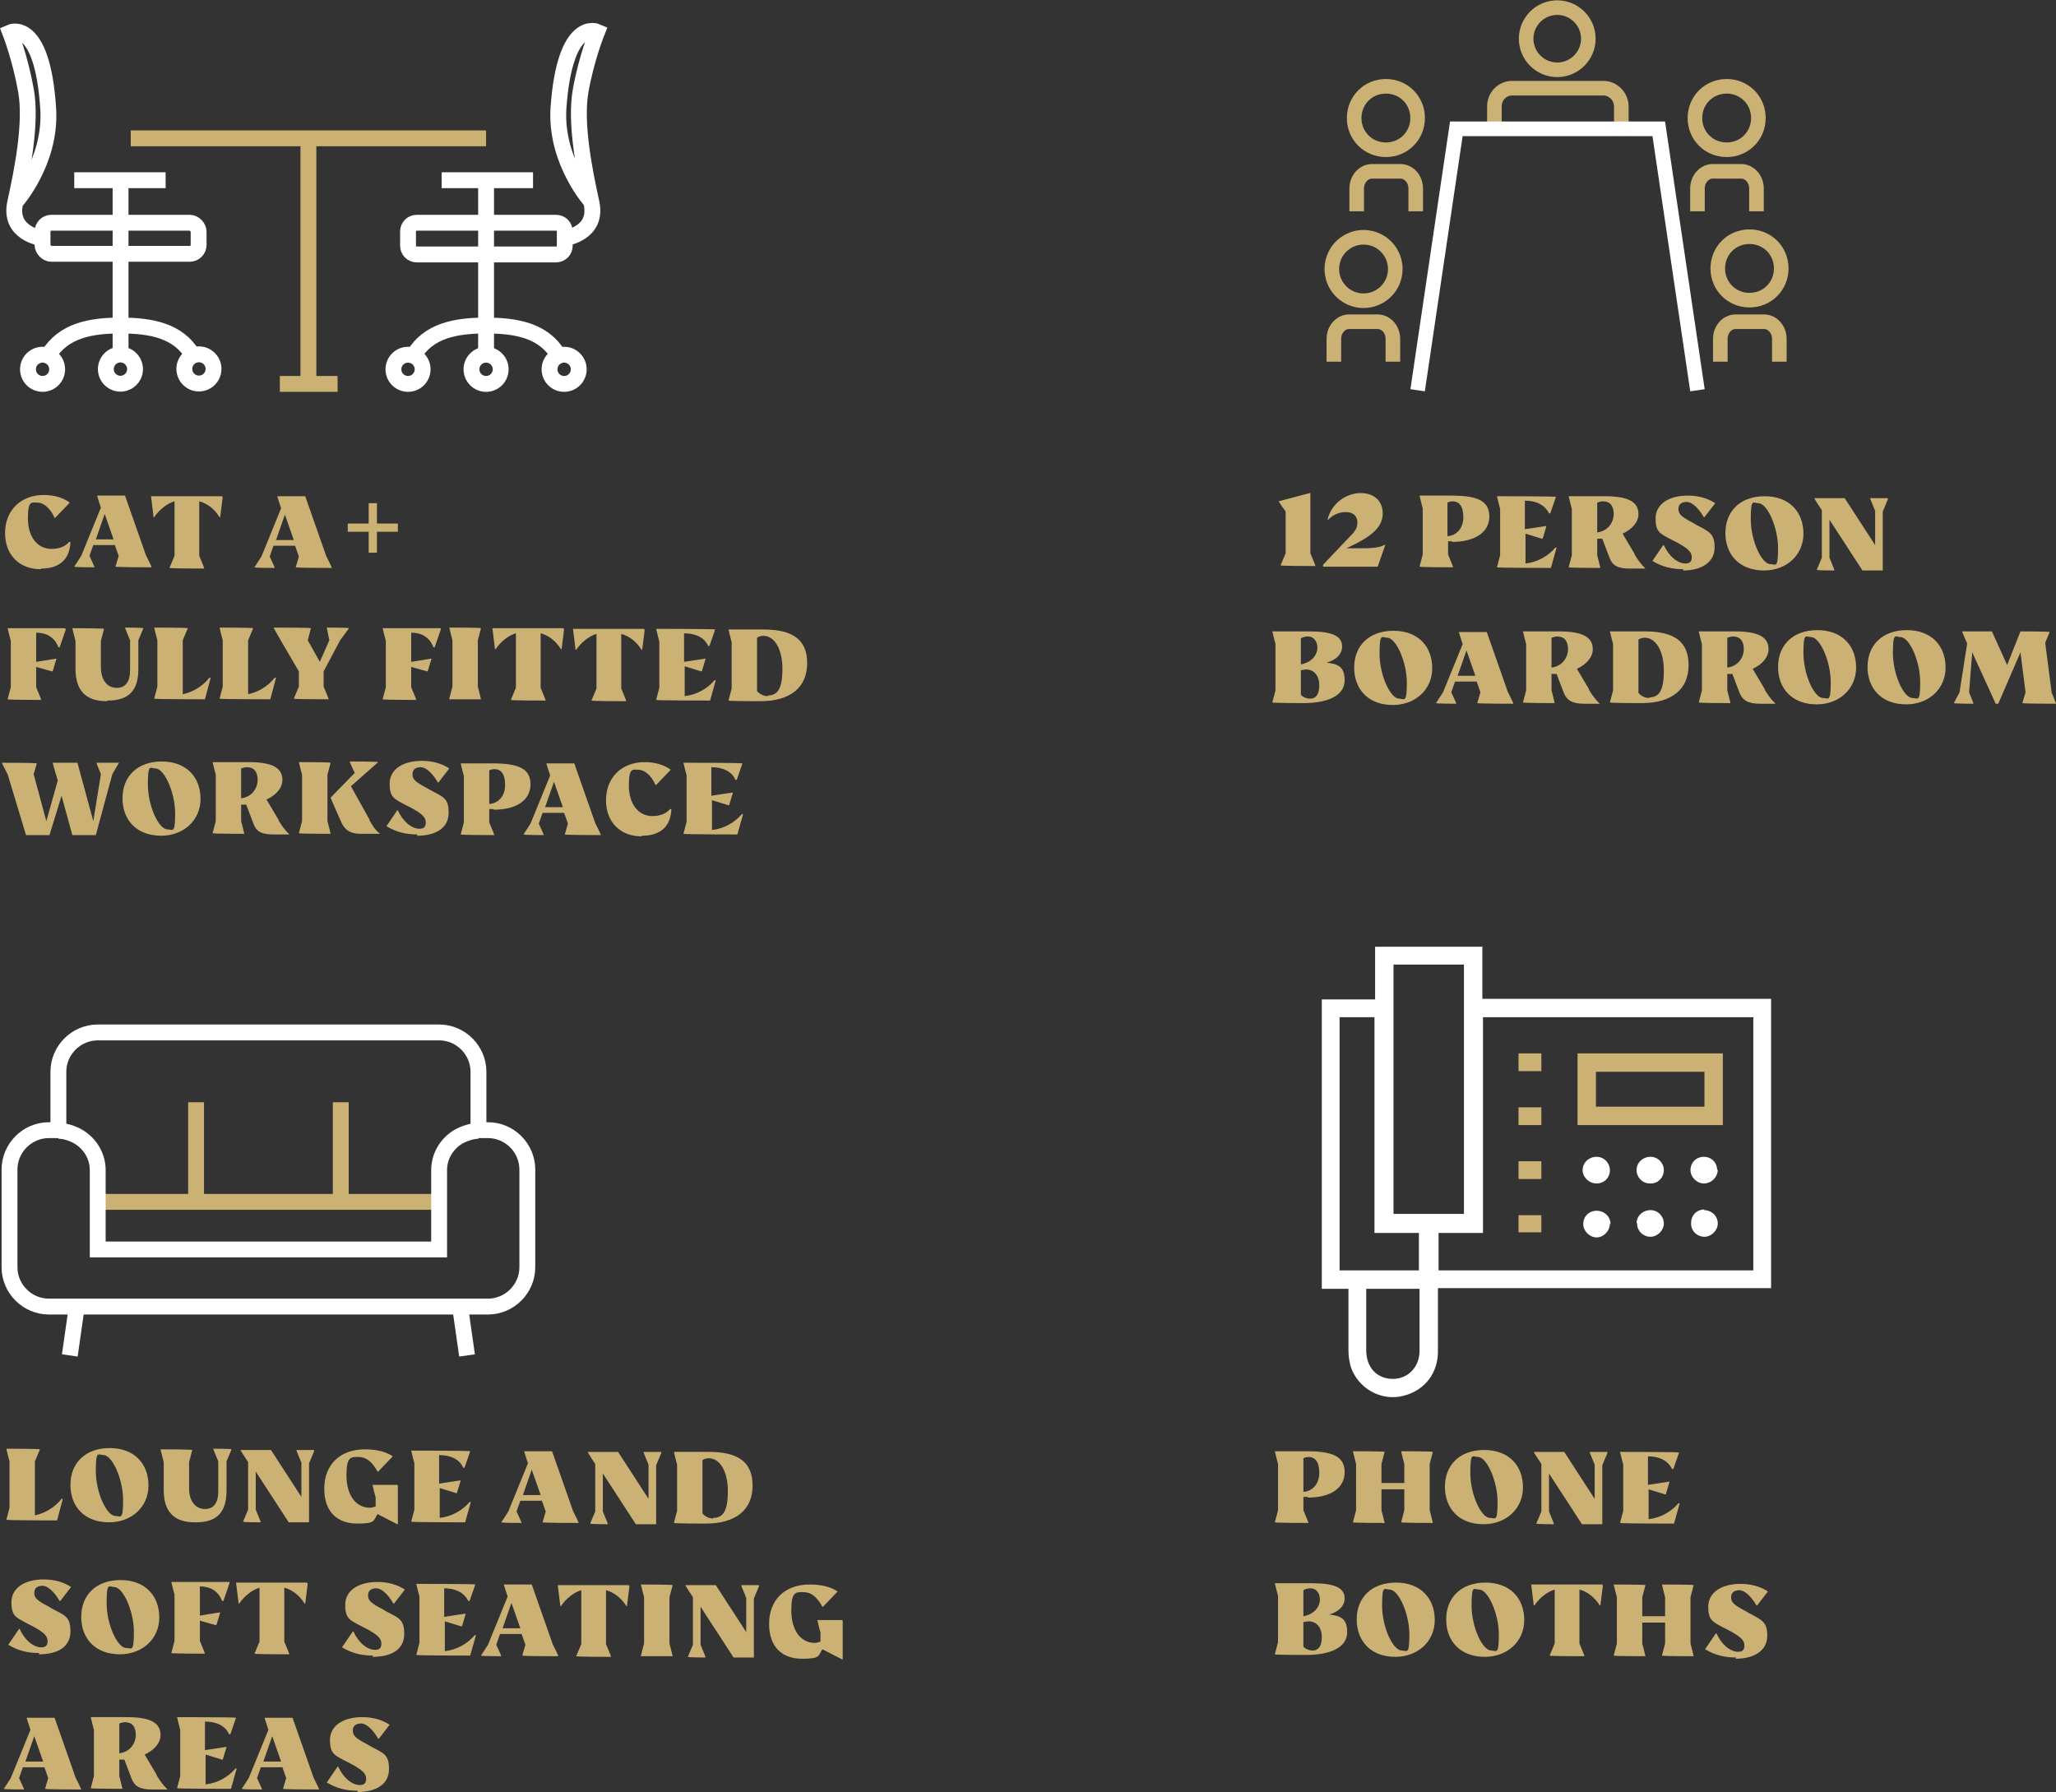<?xml version="1.0" encoding="UTF-8"?>
<svg id="Layer_2" data-name="Layer 2" xmlns="http://www.w3.org/2000/svg" xmlns:xlink="http://www.w3.org/1999/xlink" viewBox="0 0 324 282.4">
  <rect x="0" y="0" width="324" height="282.4" fill="#333333" stroke="none"/>
  <defs>
    <clipPath id="clippath">
      <rect x="0" y="0" width="324" height="282.4" style="fill: none;"/>
    </clipPath>
    <clipPath id="clippath-2">
      <rect x="0" y="0" width="324" height="282.4" style="fill: none;"/>
    </clipPath>
    <clipPath id="clippath-4">
      <rect x="0" y="0" width="324" height="282.4" style="fill: none;"/>
    </clipPath>
    <clipPath id="clippath-6">
      <rect x="0" y="0" width="324" height="282.4" style="fill: none;"/>
    </clipPath>
    <clipPath id="clippath-8">
      <rect x="0" y="0" width="324" height="282.4" style="fill: none;"/>
    </clipPath>
    <clipPath id="clippath-10">
      <rect x="0" y="0" width="324" height="282.4" style="fill: none;"/>
    </clipPath>
    <clipPath id="clippath-12">
      <rect x="0" y="0" width="324" height="282.4" style="fill: none;"/>
    </clipPath>
    <clipPath id="clippath-14">
      <rect x="0" y="0" width="324" height="282.4" style="fill: none;"/>
    </clipPath>
    <clipPath id="clippath-16">
      <rect x="0" y="0" width="324" height="282.4" style="fill: none;"/>
    </clipPath>
    <clipPath id="clippath-18">
      <rect x="0" y="0" width="324" height="282.4" style="fill: none;"/>
    </clipPath>
    <clipPath id="clippath-20">
      <rect x="0" y="0" width="324" height="282.4" style="fill: none;"/>
    </clipPath>
  </defs>
  <g id="Layer_1-2" data-name="Layer 1">
    <rect x="0" y="0" width="324" height="282.4" style="fill: none;"/>
    <path d="m235.5,19.6v-2.8c0-1.6,1.2-2.9,2.8-2.9h14.4c1.5,0,2.8,1.3,2.8,2.9v2.8" style="fill: none; stroke: #ccb174; stroke-miterlimit: 10; stroke-width: 2.3px;"/>
    <rect x="0" y="0" width="324" height="282.4" style="fill: none;"/>
    <rect x="0" y="0" width="324" height="282.4" style="fill: none;"/>
    <path d="m250.3,6.1c0,2.7-2.2,4.9-4.9,4.9s-4.9-2.2-4.9-4.9,2.2-4.9,4.9-4.9,4.9,2.2,4.9,4.9Z" style="fill: none; stroke: #ccb174; stroke-miterlimit: 10; stroke-width: 2.3px;"/>
    <rect x="0" y="0" width="324" height="282.4" style="fill: none;"/>
    <rect x="0" y="0" width="324" height="282.4" style="fill: none;"/>
    <path d="m267.5,33.3v-3.6c0-1.5,1.1-2.7,2.4-2.7h4.5c1.3,0,2.4,1.2,2.4,2.7v3.6" style="fill: none; stroke: #ccb174; stroke-miterlimit: 10; stroke-width: 2.3px;"/>
    <rect x="0" y="0" width="324" height="282.4" style="fill: none;"/>
    <rect x="0" y="0" width="324" height="282.4" style="fill: none;"/>
    <path d="m277.1,18.6c0,2.8-2.2,5-5,5s-5-2.2-5-5,2.2-5,5-5,5,2.2,5,5Z" style="fill: none; stroke: #ccb174; stroke-miterlimit: 10; stroke-width: 2.3px;"/>
    <rect x="0" y="0" width="324" height="282.4" style="fill: none;"/>
    <path d="m213.8,33.3v-3.6c0-1.5,1.1-2.7,2.4-2.7h4.5c1.3,0,2.4,1.2,2.4,2.7v3.6" style="fill: none; stroke: #ccb174; stroke-miterlimit: 10; stroke-width: 2.3px;"/>
    <rect x="0" y="0" width="324" height="282.4" style="fill: none;"/>
    <path d="m223.4,18.6c0,2.8-2.2,5-5,5s-5-2.2-5-5,2.2-5,5-5,5,2.2,5,5Z" style="fill: none; stroke: #ccb174; stroke-miterlimit: 10; stroke-width: 2.3px;"/>
    <rect x="0" y="0" width="324" height="282.4" style="fill: none;"/>
    <rect x="0" y="0" width="324" height="282.4" style="fill: none;"/>
    <path d="m271.1,57v-3.6c0-1.5,1.1-2.7,2.4-2.7h4.5c1.3,0,2.4,1.2,2.4,2.7v3.6" style="fill: none; stroke: #ccb174; stroke-miterlimit: 10; stroke-width: 2.3px;"/>
    <rect x="0" y="0" width="324" height="282.4" style="fill: none;"/>
    <rect x="0" y="0" width="324" height="282.4" style="fill: none;"/>
    <path d="m280.7,42.3c0,2.8-2.2,5-5,5s-5-2.2-5-5,2.2-5,5-5,5,2.2,5,5Z" style="fill: none; stroke: #ccb174; stroke-miterlimit: 10; stroke-width: 2.3px;"/>
    <rect x="0" y="0" width="324" height="282.4" style="fill: none;"/>
    <rect x="0" y="0" width="324" height="282.4" style="fill: none;"/>
    <path d="m210.2,57v-3.6c0-1.5,1.1-2.7,2.4-2.7h4.5c1.3,0,2.4,1.2,2.4,2.7v3.6" style="fill: none; stroke: #ccb174; stroke-miterlimit: 10; stroke-width: 2.3px;"/>
    <rect x="0" y="0" width="324" height="282.4" style="fill: none;"/>
    <rect x="0" y="0" width="324" height="282.4" style="fill: none;"/>
    <circle cx="214.8" cy="42.3" r="5" transform="translate(124.3 241.7) rotate(-76.7)" style="fill: none; stroke: #ccb174; stroke-miterlimit: 10; stroke-width: 2.3px;"/>
    <rect x="0" y="0" width="324" height="282.4" style="fill: none;"/>
    <polyline points="223.4 61.5 229.5 20.3 261.4 20.3 267.5 61.5" style="fill: none; stroke: #fff; stroke-miterlimit: 10; stroke-width: 2.3px;"/>
    <path d="m56.3,282.4c3.1,0,5-1.3,5-3.6s-.8-2.5-2.9-3.6l-.5-.3c-1.9-1-2.3-1.4-2.3-2.2s.6-1.1,1.3-1.1,1.7.7,2.7,2.4h.1l1.7-2.2c-1.2-.8-2.7-1.2-4.3-1.2-3.1,0-5.1,1.4-5.1,3.6s.7,2.4,2.8,3.5l.4.2c1.9,1,2.5,1.6,2.5,2.4s-.4,1-1,1c-1.2,0-2.6-1.1-3.4-2.9h-.1l-1.7,2.5c1.5.9,3,1.3,4.9,1.3m-14.9-4.6l1.4-4,1.4,4h-2.8Zm7.9,2.5l-3.3-9.4h-4.4c0,.1.6,1.9.6,1.9l-3.1,7.6-1.1,1.7h0c0,.1,3.2.1,3.2.1h0c0-.1-.8-1.8-.8-1.8l.6-1.7h3.4l.6,1.7-.5,1.7h0c0,.1,5.7.1,5.7.1h0c0-.1-.9-1.9-.9-1.9Zm-12.3-1.4c-1.1,1.3-2.8,2.3-4.7,2.5v-4.7l2.6.8h.1c0,0,.6-2,.6-2h-.1c0,0-3.3.5-3.3.5v-4.5c1.7,0,3.2.6,3.8,2h.2l.9-2.6h0c0-.1-9.3-.1-9.3-.1h0c0,.1.5,2,.5,2v7.3l-.5,1.9h0c0,.1,8.5.1,8.5.1l.9-3.2h-.2Zm-18.3-7.1c.3-.1.6-.2.9-.2,1.1,0,1.7.7,1.7,2s-.9,2.7-2.6,2.9v-4.7Zm5.9,8.1l-1.9-3.2c1.5-.7,2.5-1.8,2.5-3.1,0-1.9-1.6-2.8-5.3-2.8h-5.7c0,.1.5,2,.5,2v7.3l-.5,1.9h0c0,.1,5,.1,5,.1h0c0-.1-.5-2-.5-2v-2.6c.3,0,.5,0,.8,0l1.1,2.9c.5,1.3,1.3,1.8,3.3,1.8h2.4c-.6-.6-1.1-1.2-1.7-2.2m-20.7-2.2l1.4-4,1.4,4h-2.8Zm7.9,2.5l-3.3-9.4h-4.4c0,.1.6,1.9.6,1.9l-3.1,7.6-1.1,1.7h0c0,.1,3.2.1,3.2.1h0c0-.1-.8-1.8-.8-1.8l.6-1.7h3.4l.6,1.7-.5,1.7h0c0,.1,5.7.1,5.7.1h0c0-.1-.9-1.9-.9-1.9Z" style="fill: #ccb174;"/>
    <rect x="0" y="0" width="324" height="282.4" style="fill: none;"/>
    <path d="m132.7,255.3h-3.9c0,.1.5,2,.5,2v1.4c-.3.1-.6.2-.9.2-2.3,0-3.7-2.1-3.7-5.1s.7-2.9,1.9-2.9,2.1.7,3,2.3h.1l2.3-2.4c-1.2-.8-2.7-1.1-4.4-1.1-3.9,0-6.4,2.4-6.4,6.2s2.2,5.5,5.2,5.5,2.5-.5,3.2-1.5l3.1,1.6h.1v-6.1h0Zm-13.1-5.5h-2.8c0,.1.8,2,.8,2v5.4l-4.8-7.4h-4.8c0,.1,1.2,1.9,1.2,1.9v7.5l-.8,1.9h0c0,.1,2.8.1,2.8.1h0c0-.1-.8-2-.8-2v-6l5.2,8h3.2v-9.3l.8-1.9h0Zm-18.6,11.2h5c0-.1-.5-2-.5-2v-7.3l.5-1.9h0c0-.1-5-.1-5-.1h0c0,.1.5,2,.5,2v7.3l-.5,1.9h0Zm-1.9-11.2h-11.2c0,.1.4,3.3.4,3.3h.1c.8-1.2,2.1-2.2,3.2-2.5v8.5l-.8,1.9h0c0,.1,5.5.1,5.5.1h0c0-.1-.8-2-.8-2v-8.5c1.2.3,2.4,1.2,3.2,2.5h.1l.4-3.2h-.1Zm-19.9,6.8l1.4-4,1.4,4h-2.8Zm7.9,2.5l-3.3-9.4h-4.4c0,.1.6,1.9.6,1.9l-3.1,7.6-1.1,1.7h0c0,.1,3.2.1,3.2.1h0c0-.1-.8-1.8-.8-1.8l.6-1.7h3.4l.6,1.7-.5,1.7h0c0,.1,5.7.1,5.7.1h0c0-.1-.9-1.9-.9-1.9Zm-12.3-1.4c-1.1,1.3-2.8,2.3-4.7,2.5v-4.7l2.6.8h.1c0,0,.6-2,.6-2h-.1c0,0-3.3.5-3.3.5v-4.5c1.7,0,3.1.6,3.8,2h.2l.9-2.6h0c0-.1-9.3-.1-9.3-.1h0c0,.1.5,2,.5,2v7.3l-.5,1.9h0c0,.1,8.5.1,8.5.1l.9-3.2h-.2Zm-16.1,3.4c3.2,0,5-1.3,5-3.6s-.8-2.5-2.9-3.6l-.5-.3c-1.9-1-2.3-1.4-2.3-2.2s.6-1.1,1.3-1.1,1.7.7,2.7,2.4h.1l1.7-2.2c-1.2-.8-2.7-1.2-4.3-1.2-3.1,0-5.1,1.4-5.1,3.6s.7,2.4,2.8,3.5l.4.2c1.9,1,2.5,1.6,2.5,2.4s-.4,1-1,1c-1.2,0-2.6-1.1-3.4-2.9h-.1l-1.7,2.5c1.5.9,3,1.3,4.9,1.3m-10.4-11.5h-11.2c0,.1.4,3.3.4,3.3h.1c.8-1.2,2.1-2.2,3.2-2.5v8.5l-.8,1.9h0c0,.1,5.5.1,5.5.1h0c0-.1-.8-2-.8-2v-8.5c1.2.3,2.4,1.2,3.2,2.5h.1l.4-3.2h-.1Zm-12.3-.1h-9.1c0,.1.5,2,.5,2v7.3l-.5,1.9h0c0,.1,5.3.1,5.3.1h0c0-.1-.8-2-.8-2v-3.2l2.5.7h.1c0,0,.6-2,.6-2h-.1c0,0-3.1.5-3.1.5v-4.6c1.6,0,2.9.7,3.5,2.3h.2l1-2.9h0Zm-16.2,10.4c-1.4,0-3.1-3.7-3.1-7.1s.4-2.5,1.2-2.5c1.4,0,3.1,3.8,3.1,7.1s-.4,2.5-1.2,2.5m-1,1c3.5,0,6.2-2.4,6.2-5.8s-2.2-5.9-6.1-5.9-6.2,2.4-6.2,5.8,2.2,5.9,6.1,5.9m-12.8,0c3.2,0,5-1.3,5-3.6s-.8-2.5-2.9-3.6l-.5-.3c-1.9-1-2.3-1.4-2.3-2.2s.6-1.1,1.3-1.1,1.7.7,2.7,2.4h.1l1.7-2.2c-1.2-.8-2.7-1.2-4.3-1.2-3.1,0-5.1,1.4-5.1,3.6s.7,2.4,2.8,3.5l.4.2c1.9,1,2.5,1.6,2.5,2.4s-.4,1-1,1c-1.2,0-2.6-1.1-3.4-2.9h-.1l-1.7,2.5c1.5.9,3,1.3,4.9,1.3" style="fill: #ccb174;"/>
    <rect x="0" y="0" width="324" height="282.4" style="fill: none;"/>
    <path d="m112.4,239.3c-.5,0-1.2-.2-1.7-.8v-8.4c.3-.2.6-.3,1-.3,1.7,0,3,2,3,5.2s-.8,4.2-2.3,4.2m-.6-10.4h-5.6c0,.1.5,2,.5,2v7.3l-.5,1.9h0c0,.1,5,.1,5,.1,4.8,0,7.4-2.2,7.4-6s-2.4-5.3-6.9-5.3m-7.5,0h-2.8c0,.1.8,2,.8,2v5.4l-4.8-7.4h-4.8c0,.1,1.2,1.9,1.2,1.9v7.5l-.8,1.9h0c0,.1,2.8.1,2.8.1h0c0-.1-.8-2-.8-2v-6l5.2,8h3.2v-9.3l.8-1.9h0Zm-21.8,6.8l1.4-4,1.4,4h-2.8Zm7.9,2.5l-3.3-9.4h-4.4c0,.1.6,1.9.6,1.9l-3.1,7.6-1.1,1.7h0c0,.1,3.2.1,3.2.1h0c0-.1-.8-1.8-.8-1.8l.6-1.7h3.4l.6,1.7-.5,1.7h0c0,.1,5.7.1,5.7.1h0c0-.1-.9-1.9-.9-1.9Zm-16.3-1.4c-1.1,1.3-2.8,2.3-4.7,2.5v-4.7l2.6.8h.1c0,0,.6-2,.6-2h-.1c0,0-3.3.5-3.3.5v-4.5c1.7,0,3.2.6,3.8,2h.2l.9-2.6h0c0-.1-9.3-.1-9.3-.1h0c0,.1.5,2,.5,2v7.3l-.5,1.9h0c0,.1,8.5.1,8.5.1l.9-3.2h-.2Zm-11.4-2.7h-3.9c0,.1.5,2,.5,2v1.4c-.3.1-.6.2-.9.2-2.3,0-3.7-2.1-3.7-5.1s.7-2.9,1.9-2.9,2.1.7,3,2.3h.1l2.3-2.4c-1.2-.8-2.7-1.1-4.4-1.1-3.9,0-6.4,2.4-6.4,6.2s2.2,5.5,5.2,5.5,2.5-.5,3.2-1.5l3.1,1.6h.1v-6.1h0Zm-13.1-5.5h-2.8c0,.1.8,2,.8,2v5.4l-4.8-7.4h-4.8c0,.1,1.2,1.9,1.2,1.9v7.5l-.8,1.9h0c0,.1,2.8.1,2.8.1h0c0-.1-.8-2-.8-2v-6l5.2,8h3.2v-9.3l.8-1.9h0Zm-18.6,11.4c3.3,0,4.8-1.6,4.8-5v-4.6l.8-1.9h0c0-.1-2.9-.1-2.9-.1h0c0,.1.8,2,.8,2v4.7c0,1.8-.7,2.8-2.1,2.8s-2.5-1.1-2.5-3.3v-4.1l.5-1.9h0c0-.1-5-.1-5-.1h0c0,.1.5,2,.5,2v4.4c0,3.4,1.6,5.1,4.9,5.1m-12.5-1c-1.4,0-3.1-3.7-3.1-7.1s.4-2.5,1.2-2.5c1.4,0,3.1,3.8,3.1,7.1s-.4,2.5-1.2,2.5m-1,1c3.5,0,6.2-2.4,6.2-5.8s-2.2-5.9-6.1-5.9-6.2,2.4-6.2,5.8,2.2,5.9,6.1,5.9m-7.5-3.7c-1.1,1.4-2.7,2.3-4.2,2.6v-8.5l.8-1.9h0c0-.1-5.3-.1-5.3-.1h0c0,.1.5,2,.5,2v7.3l-.5,1.9h0c0,.1,8,.1,8,.1l.9-3.4h-.2Z" style="fill: #ccb174;"/>
    <rect x="0" y="0" width="324" height="282.4" style="fill: none;"/>
    <path d="m323.3,109l-1-7.7.7-1.7h0c0-.1-4.6-.1-4.6-.1l-2.1,5.3-2.4-5.3h-4.7c0,.1.8,1.9.8,1.9l-1.2,7.7-.9,1.7h0c0,.1,3.1.1,3.1.1h0c0-.1-.7-1.8-.7-1.8l.5-6.3,3.7,8.1h.4l3.5-8.1.8,6.3-.5,1.7h0c0,.1,5.3.1,5.3.1h0c0-.1-.7-1.8-.7-1.8Zm-21.9,1c-1.4,0-3.1-3.7-3.1-7.1s.4-2.5,1.2-2.5c1.4,0,3.1,3.8,3.1,7.1s-.4,2.5-1.2,2.5m-1,1c3.5,0,6.2-2.4,6.2-5.8s-2.2-5.9-6.1-5.9-6.2,2.4-6.2,5.8,2.2,5.9,6.1,5.9m-13.1-1c-1.4,0-3.1-3.7-3.1-7.1s.4-2.5,1.2-2.5c1.4,0,3.1,3.8,3.1,7.1s-.4,2.5-1.2,2.5m-1,1c3.5,0,6.2-2.4,6.2-5.8s-2.2-5.9-6.1-5.9-6.2,2.4-6.2,5.8,2.2,5.9,6.1,5.9m-14.1-10.5c.3-.1.6-.2.9-.2,1.1,0,1.7.7,1.7,2s-.9,2.7-2.6,2.9v-4.7Zm5.9,8.1l-1.9-3.2c1.5-.7,2.5-1.8,2.5-3.1,0-1.9-1.6-2.8-5.3-2.8h-5.7c0,.1.5,2,.5,2v7.3l-.5,1.9h0c0,.1,5,.1,5,.1h0c0-.1-.5-2-.5-2v-2.6c.3,0,.5,0,.8,0l1.1,2.9c.5,1.3,1.4,1.8,3.3,1.8h2.4c-.6-.6-1.1-1.2-1.7-2.2m-18.2,1.3c-.5,0-1.2-.2-1.7-.8v-8.4c.3-.2.6-.3,1-.3,1.7,0,3,2,3,5.2s-.8,4.2-2.3,4.2m-.6-10.4h-5.6c0,.1.5,2,.5,2v7.3l-.5,1.9h0c0,.1,5,.1,5,.1,4.8,0,7.4-2.2,7.4-6s-2.4-5.3-6.9-5.3m-14.7,1c.3-.1.6-.2.9-.2,1.1,0,1.7.7,1.7,2s-.9,2.7-2.6,2.9v-4.7Zm5.9,8.1l-1.9-3.2c1.5-.7,2.5-1.8,2.5-3.1,0-1.9-1.6-2.8-5.3-2.8h-5.7c0,.1.5,2,.5,2v7.3l-.5,1.9h0c0,.1,5,.1,5,.1h0c0-.1-.5-2-.5-2v-2.6c.3,0,.5,0,.8,0l1.1,2.9c.5,1.3,1.4,1.8,3.3,1.8h2.4c-.6-.6-1.1-1.2-1.7-2.2m-20.7-2.2l1.4-4,1.4,4h-2.8Zm7.9,2.5l-3.3-9.4h-4.4c0,.1.6,1.9.6,1.9l-3.1,7.6-1.1,1.7h0c0,.1,3.2.1,3.2.1h0c0-.1-.8-1.8-.8-1.8l.6-1.7h3.4l.6,1.7-.5,1.7h0c0,.1,5.7.1,5.7.1h0c0-.1-.9-1.9-.9-1.9Zm-17.1,1.1c-1.4,0-3.1-3.7-3.1-7.1s.4-2.5,1.2-2.5c1.4,0,3.1,3.8,3.1,7.1s-.4,2.5-1.2,2.5m-1,1c3.5,0,6.2-2.4,6.2-5.8s-2.2-5.9-6.1-5.9-6.2,2.4-6.2,5.8,2.2,5.9,6.1,5.9m-13-1c-.6,0-1.1-.2-1.5-.6v-3.9c.3,0,.6-.1.8-.1,1.3,0,2.1,1,2.1,2.5s-.6,2.1-1.4,2.1m-.4-9.8c.9,0,1.5.7,1.5,1.8s-.9,2.3-2.6,2.6v-4.1c.3-.2.7-.3,1.1-.3m2.7,4.2c1.7-.4,2.7-1.4,2.7-2.6,0-1.7-1.6-2.4-5.2-2.4h-5.8c0,.1.5,2,.5,2v7.3l-.5,1.9h0c0,.1,4.9.1,4.9.1,4.1,0,6.5-1.3,6.5-3.6s-1.2-2.6-3.1-2.8" style="fill: #ccb174;"/>
    <rect x="0" y="0" width="324" height="282.4" style="fill: none;"/>
    <path d="m297.5,78.5h-2.8c0,.1.8,2,.8,2v5.4l-4.8-7.4h-4.8c0,.1,1.2,1.9,1.2,1.9v7.5l-.8,1.9h0c0,.1,2.8.1,2.8.1h0c0-.1-.8-2-.8-2v-6l5.2,8h3.2v-9.3l.8-1.9h0Zm-18.5,10.4c-1.4,0-3.1-3.7-3.1-7.1s.4-2.5,1.2-2.5c1.4,0,3.1,3.8,3.1,7.1s-.4,2.5-1.2,2.5m-1,1c3.5,0,6.2-2.4,6.2-5.8s-2.2-5.9-6.1-5.9-6.2,2.4-6.2,5.8,2.2,5.9,6.1,5.9m-12.8,0c3.1,0,5-1.4,5-3.6s-.8-2.5-2.9-3.6l-.5-.3c-1.9-1-2.3-1.4-2.3-2.2s.6-1.1,1.3-1.1,1.7.7,2.7,2.4h.1l1.7-2.2c-1.2-.8-2.7-1.2-4.3-1.2-3.1,0-5.1,1.4-5.1,3.6s.7,2.4,2.8,3.5l.4.2c1.9,1,2.5,1.6,2.5,2.4s-.4,1-1,1c-1.2,0-2.6-1.1-3.4-2.9h-.1l-1.7,2.5c1.5.9,3,1.3,4.9,1.3m-13.6-10.5c.3-.1.6-.2.9-.2,1.1,0,1.7.7,1.7,2s-.9,2.7-2.6,2.9v-4.7Zm5.9,8.1l-1.9-3.2c1.5-.7,2.5-1.8,2.5-3.1,0-1.9-1.6-2.8-5.3-2.8h-5.7c0,.1.5,2,.5,2v7.3l-.5,1.9h0c0,.1,5,.1,5,.1h0c0-.1-.5-2-.5-2v-2.6c.3,0,.5,0,.8,0l1.1,2.9c.5,1.4,1.4,1.8,3.3,1.8h2.4c-.6-.6-1.1-1.2-1.7-2.2m-12.5-1.1c-1.1,1.3-2.8,2.3-4.7,2.5v-4.7l2.6.8h.1c0,0,.6-2,.6-2h-.1c0,0-3.3.5-3.3.5v-4.5c1.7,0,3.1.6,3.8,2h.2l.9-2.6h0c0-.1-9.3-.1-9.3-.1h0c0,.1.5,2,.5,2v7.3l-.5,1.9h0c0,.1,8.5.1,8.5.1l.9-3.2h-.2Zm-16.2-7.3c1,0,1.7.7,1.7,2.5s-1.1,2.9-2.5,3v-5.3c.2-.1.5-.2.9-.2m-.2,6.4c3.6,0,5.9-1.5,5.9-4s-1.9-3.3-6-3.3h-5c0,.1.5,2,.5,2v7.3l-.5,1.9h0c0,.1,5.3.1,5.3.1h0c0-.1-.8-2-.8-2v-2.1c.2,0,.5,0,.7,0m-10.6.5c-.6.4-1.7.6-3.4.6h-2.7l.8-.4c3.6-1.7,4.9-3.2,4.9-5.1s-1.3-3.2-3.5-3.2-4.6,1.6-5.2,4.2h.1c.8-.8,1.7-1.2,2.8-1.2s1.8.6,1.8,1.6-.3,1.4-1.7,2.8l-3.7,3.9v.3h8.6l1.2-3.4h-.1Zm-11.8,1.4v-9.5h-.1c0,0-4.9,1.3-4.9,1.3h0c0,.1,1.1,1.6,1.1,1.6v6.6l-.8,1.9h0c0,.1,5.5.1,5.5.1h0c0-.1-.8-2-.8-2Z" style="fill: #ccb174;"/>
    <rect x="0" y="0" width="324" height="282.4" style="fill: none;"/>
    <path d="m116.9,128.3c-1.1,1.3-2.8,2.3-4.7,2.5v-4.7l2.6.8h.1c0,0,.6-2,.6-2h-.1c0,0-3.3.5-3.3.5v-4.5c1.7,0,3.2.6,3.8,2h.2l.9-2.6h0c0-.1-9.3-.1-9.3-.1h0c0,.1.5,2,.5,2v7.3l-.5,1.9h0c0,.1,8.5.1,8.5.1l.9-3.2h-.2Zm-15.7,3.4c2.8,0,4.5-1.4,4.6-4.2h-.2c-.7.8-1.7,1.1-2.8,1.1-2.2,0-3.7-1.9-3.7-4.8s.6-2.5,1.5-2.5,2,.8,2.7,2.4h.1l2.3-2.4c-1.1-.8-2.5-1.2-4.1-1.2-3.6,0-6.1,2.4-6.1,6s2.4,5.7,5.6,5.7m-15.2-4.6l1.4-4,1.4,4h-2.8Zm7.9,2.5l-3.3-9.4h-4.4c0,.1.6,1.9.6,1.9l-3.1,7.6-1.1,1.7h0c0,.1,3.2.1,3.2.1h0c0-.1-.8-1.8-.8-1.8l.6-1.7h3.4l.6,1.7-.5,1.7h0c0,.1,5.7.1,5.7.1h0c0-.1-.9-1.9-.9-1.9Zm-15.9-8.5c1,0,1.7.7,1.7,2.5s-1.1,2.9-2.5,3v-5.3c.2-.1.5-.2.9-.2m-.2,6.4c3.6,0,5.8-1.5,5.8-4s-1.9-3.3-6-3.3h-5c0,.1.5,2,.5,2v7.3l-.5,1.9h0c0,.1,5.3.1,5.3.1h0c0-.1-.8-2-.8-2v-2.1c.2,0,.4,0,.7,0m-12.1,4.2c3.1,0,5-1.3,5-3.6s-.8-2.5-2.9-3.6l-.5-.3c-1.9-1-2.3-1.4-2.3-2.2s.6-1.1,1.3-1.1,1.7.7,2.7,2.4h.1l1.7-2.2c-1.2-.8-2.7-1.2-4.3-1.2-3.1,0-5.1,1.4-5.1,3.6s.7,2.4,2.8,3.5l.4.2c1.9,1,2.5,1.6,2.5,2.4s-.4,1-1,1c-1.2,0-2.6-1.1-3.4-2.9h-.1l-1.7,2.5c1.5.9,3,1.3,4.9,1.3m-7.6-2.4l-2.9-5.2,4.3-3.8h0c0-.1-4.5-.1-4.5-.1h0c0,.1.8,1.8.8,1.8l-3.8,3.9h0c0,.1,1.7,3.9,1.7,3.9.7,1.5,1.7,1.8,3.3,1.8h2.8c-.8-.6-1.2-1.3-1.7-2.2m-6.6-7.1l.5-1.9h0c0-.1-5-.1-5-.1h0c0,.1.5,2,.5,2v7.3l-.5,1.9h0c0,.1,5,.1,5,.1h0c0-.1-.5-2-.5-2v-7.3Zm-13.6-1c.3-.1.6-.2.9-.2,1.1,0,1.7.7,1.7,2s-.9,2.7-2.6,2.9v-4.7Zm5.9,8.1l-1.9-3.2c1.5-.7,2.5-1.8,2.5-3.1,0-1.9-1.6-2.8-5.3-2.8h-5.7c0,.1.5,2,.5,2v7.3l-.5,1.9h0c0,.1,5,.1,5,.1h0c0-.1-.5-2-.5-2v-2.6c.3,0,.5,0,.8,0l1.1,2.9c.5,1.4,1.3,1.8,3.3,1.8h2.4c-.6-.6-1.1-1.2-1.7-2.2m-17.5,1.4c-1.4,0-3.1-3.7-3.1-7.1s.4-2.5,1.2-2.5c1.4,0,3.1,3.8,3.1,7.1s-.4,2.5-1.2,2.5m-1,1c3.5,0,6.2-2.4,6.2-5.8s-2.2-5.9-6.1-5.9-6.2,2.4-6.2,5.8,2.2,5.9,6.1,5.9m-6.6-11.5h-3.6c0,.1.7,1.8.7,1.8l-1.2,7.4-2.5-9.2h-3.9c0,.1.8,2.8.8,2.8l-1.8,6.4-2-7.4.5-1.7h0c0-.1-5.5-.1-5.5-.1H.3c0,.1.9,1.8.9,1.8l2.9,9.6h3.7l1.9-6.2,1.7,6.2h3.7l2.6-9.6,1-1.7h0Z" style="fill: #ccb174;"/>
    <rect x="0" y="0" width="324" height="282.4" style="fill: none;"/>
    <path d="m121,109.7c-.5,0-1.2-.2-1.7-.8v-8.4c.3-.2.6-.3,1-.3,1.7,0,3,2,3,5.2s-.8,4.2-2.3,4.2m-.6-10.4h-5.6c0,.1.5,2,.5,2v7.3l-.5,1.9h0c0,.1,5,.1,5,.1,4.8,0,7.4-2.2,7.4-6s-2.4-5.3-6.9-5.3m-7.7,8c-1.1,1.3-2.8,2.3-4.7,2.5v-4.7l2.6.8h.1c0,0,.6-2,.6-2h-.1c0,0-3.3.5-3.3.5v-4.5c1.7,0,3.2.6,3.8,2h.2l.9-2.6h0c0-.1-9.3-.1-9.3-.1h0c0,.1.5,2,.5,2v7.3l-.5,1.9h0c0,.1,8.5.1,8.5.1l.9-3.2h-.2Zm-11.1-8.1h-11.2c0,.1.4,3.3.4,3.3h.1c.8-1.2,2.1-2.2,3.2-2.5v8.6l-.8,1.9h0c0,.1,5.5.1,5.5.1h0c0-.1-.8-2-.8-2v-8.6c1.2.3,2.4,1.2,3.2,2.5h.1l.4-3.2h-.1Zm-12.7-.1h-11.2c0,.1.4,3.3.4,3.3h.1c.8-1.2,2.1-2.2,3.2-2.5v8.6l-.8,1.9h0c0,.1,5.5.1,5.5.1h0c0-.1-.8-2-.8-2v-8.6c1.2.3,2.4,1.2,3.2,2.5h.1l.4-3.2h-.1Zm-18,11.2h5c0-.1-.5-2-.5-2v-7.3l.5-1.9h0c0-.1-5-.1-5-.1h0c0,.1.5,2,.5,2v7.3l-.5,1.9h0Zm-1.4-11.2h-9.1c0,.1.5,2,.5,2v7.3l-.5,1.9h0c0,.1,5.3.1,5.3.1h0c0-.1-.8-2-.8-2v-3.2l2.5.7h.1c0,0,.6-2,.6-2h-.1c0,0-3.1.5-3.1.5v-4.6c1.6,0,2.9.7,3.5,2.3h.2l1-2.9h0Zm-15.8,1.9l1.4-1.9h0c0-.1-3.5-.1-3.5-.1h0c0,.1.4,2,.4,2l-1.5,3.4-1.9-3.4.5-1.9h0c0-.1-5.9-.1-5.9-.1h0c0,.1,4,6.9,4,6.9v2.4l-.8,1.9h0c0,.1,5.5.1,5.5.1h0c0-.1-.8-2-.8-2v-2.4l2.6-4.9Zm-10.3,5.9c-1.1,1.4-2.7,2.3-4.2,2.6v-8.5l.8-1.9h0c0-.1-5.3-.1-5.3-.1h0c0,.1.5,2,.5,2v7.3l-.5,1.9h0c0,.1,8,.1,8,.1l.9-3.4h-.2Zm-10.3,0c-1.1,1.4-2.7,2.3-4.2,2.6v-8.5l.8-1.9h0c0-.1-5.3-.1-5.3-.1h0c0,.1.5,2,.5,2v7.3l-.5,1.9h0c0,.1,8,.1,8,.1l.9-3.4h-.2Zm-16,3.6c3.3,0,4.8-1.6,4.8-4.9v-4.6l.8-1.9h0c0-.1-2.9-.1-2.9-.1h0c0,.1.8,2,.8,2v4.7c0,1.8-.7,2.8-2.1,2.8s-2.5-1.1-2.5-3.3v-4.1l.5-1.9h0c0-.1-5-.1-5-.1h0c0,.1.5,2,.5,2v4.4c0,3.4,1.6,5.1,4.9,5.1m-6.7-11.5H1.2c0,.1.5,2,.5,2v7.3l-.5,1.9h0c0,.1,5.3.1,5.3.1h0c0-.1-.8-2-.8-2v-3.2l2.5.7h.1c0,0,.6-2,.6-2h-.1c0,0-3.1.5-3.1.5v-4.6c1.6,0,2.9.7,3.5,2.3h.2l1-2.9h0Z" style="fill: #ccb174;"/>
    <rect x="0" y="0" width="324" height="282.4" style="fill: none;"/>
    <path d="m54.8,83.8h3.3v3.3h1.3v-3.3h3.3v-1.3h-3.3v-3.2h-1.3v3.2h-3.3v1.3Zm-11.3,1.3l1.4-4,1.4,4h-2.8Zm7.9,2.5l-3.3-9.4h-4.4c0,.1.6,1.9.6,1.9l-3.1,7.6-1.1,1.7h0c0,.1,3.2.1,3.2.1h0c0-.1-.8-1.8-.8-1.8l.6-1.7h3.4l.6,1.7-.5,1.7h0c0,.1,5.7.1,5.7.1h0c0-.1-.9-1.9-.9-1.9Zm-16.4-9.4h-11.2c0,.1.4,3.3.4,3.3h.1c.8-1.2,2.1-2.2,3.2-2.5v8.6l-.8,1.9h0c0,.1,5.5.1,5.5.1h0c0-.1-.8-2-.8-2v-8.6c1.2.3,2.4,1.2,3.2,2.5h.1l.4-3.2h-.1Zm-19.9,6.8l1.4-4,1.4,4h-2.8Zm7.9,2.5l-3.3-9.4h-4.4c0,.1.6,1.9.6,1.9l-3.1,7.6-1.1,1.7h0c0,.1,3.2.1,3.2.1h0c0-.1-.8-1.8-.8-1.8l.6-1.7h3.4l.6,1.7-.5,1.7h0c0,.1,5.7.1,5.7.1h0c0-.1-.9-1.9-.9-1.9Zm-16.5,2.1c2.8,0,4.5-1.4,4.6-4.2h-.2c-.7.8-1.7,1.1-2.8,1.1-2.2,0-3.7-1.9-3.7-4.8s.6-2.5,1.5-2.5,2,.8,2.7,2.4h.1l2.3-2.4c-1.1-.8-2.5-1.2-4.1-1.2-3.6,0-6.1,2.4-6.1,6s2.4,5.7,5.6,5.7" style="fill: #ccb174;"/>
    <rect x="0" y="0" width="324" height="282.4" style="fill: none;"/>
    <path d="m273.5,261.4c3.1,0,5-1.4,5-3.6s-.8-2.5-2.9-3.6l-.5-.3c-1.9-1-2.3-1.4-2.3-2.2s.6-1.1,1.3-1.1,1.7.7,2.7,2.4h.1l1.7-2.2c-1.2-.8-2.7-1.2-4.3-1.2-3.1,0-5.1,1.4-5.1,3.6s.7,2.4,2.8,3.5l.4.2c1.9,1,2.5,1.6,2.5,2.4s-.4,1-1,1c-1.2,0-2.6-1.1-3.4-2.9h-.1l-1.7,2.5c1.5.9,3,1.3,4.9,1.3m-6.7-11.4h0c0-.1-5-.1-5-.1h0c0,.1.5,2,.5,2v3h-3.6v-3l.5-1.9h0c0-.1-5-.1-5-.1h0c0,.1.5,2,.5,2v7.3l-.5,1.9h0c0,.1,5,.1,5,.1h0c0-.1-.5-2-.5-2v-3.3h3.6v3.3l-.5,1.9h0c0,.1,5,.1,5,.1h0c0-.1-.5-2-.5-2v-7.3l.5-1.9Zm-14.4-.1h-11.2c0,.1.4,3.3.4,3.3h.1c.8-1.2,2.1-2.2,3.2-2.5v8.5l-.8,1.9h0c0,.1,5.5.1,5.5.1h0c0-.1-.8-2-.8-2v-8.5c1.2.3,2.4,1.2,3.2,2.5h.1l.4-3.2h-.1Zm-17.5,10.4c-1.4,0-3.1-3.7-3.1-7.1s.4-2.5,1.2-2.5c1.4,0,3.1,3.8,3.1,7.1s-.4,2.5-1.2,2.5m-1,1c3.5,0,6.2-2.4,6.2-5.8s-2.2-5.9-6.1-5.9-6.2,2.4-6.2,5.8,2.2,5.9,6.1,5.9m-13.1-1c-1.4,0-3.1-3.7-3.1-7.1s.4-2.5,1.2-2.5c1.4,0,3.1,3.8,3.1,7.1s-.4,2.5-1.2,2.5m-1,1c3.5,0,6.2-2.4,6.2-5.8s-2.2-5.9-6.1-5.9-6.2,2.4-6.2,5.8,2.2,5.9,6.1,5.9m-13-1c-.6,0-1.1-.2-1.5-.6v-3.9c.3,0,.6-.1.8-.1,1.3,0,2.1,1,2.1,2.5s-.6,2.1-1.4,2.1m-.4-9.8c.9,0,1.5.7,1.5,1.8s-.9,2.3-2.6,2.6v-4.1c.3-.2.7-.3,1.1-.3m2.7,4.2c1.7-.4,2.7-1.4,2.7-2.6,0-1.7-1.6-2.4-5.2-2.4h-5.8c0,.1.5,2,.5,2v7.3l-.5,1.9h0c0,.1,4.9.1,4.9.1,4.1,0,6.5-1.3,6.5-3.6s-1.2-2.6-3.1-2.8" style="fill: #ccb174;"/>
    <rect x="0" y="0" width="324" height="282.4" style="fill: none;"/>
    <path d="m264.5,236.9c-1.1,1.3-2.8,2.3-4.7,2.5v-4.7l2.6.8h.1c0,0,.6-2,.6-2h-.1c0,0-3.3.5-3.3.5v-4.5c1.7,0,3.1.6,3.8,2h.2l.9-2.6h0c0-.1-9.3-.1-9.3-.1h0c0,.1.5,2,.5,2v7.3l-.5,1.9h0c0,.1,8.5.1,8.5.1l.9-3.2h-.2Zm-11.2-8.1h-2.8c0,.1.8,2,.8,2v5.4l-4.8-7.4h-4.8c0,.1,1.2,1.9,1.2,1.9v7.5l-.8,1.9h0c0,.1,2.8.1,2.8.1h0c0-.1-.8-2-.8-2v-6l5.2,8h3.2v-9.3l.8-1.9h0Zm-18.5,10.4c-1.4,0-3.1-3.7-3.1-7.1s.4-2.5,1.2-2.5c1.4,0,3.1,3.8,3.1,7.1s-.4,2.5-1.2,2.5m-1,1c3.5,0,6.2-2.4,6.2-5.8s-2.2-5.9-6.1-5.9-6.2,2.4-6.2,5.8,2.2,5.9,6.1,5.9m-8-11.4h0c0-.1-5-.1-5-.1h0c0,.1.5,2,.5,2v3h-3.6v-3l.5-1.9h0c0-.1-5-.1-5-.1h0c0,.1.5,2,.5,2v7.3l-.5,1.9h0c0,.1,5,.1,5,.1h0c0-.1-.5-2-.5-2v-3.3h3.6v3.3l-.5,1.9h0c0,.1,5,.1,5,.1h0c0-.1-.5-2-.5-2v-7.3l.5-1.9Zm-19.6.8c1,0,1.7.7,1.7,2.5s-1.1,2.9-2.5,3v-5.3c.2-.1.5-.2.9-.2m-.2,6.4c3.6,0,5.8-1.5,5.8-4s-1.9-3.3-6-3.3h-5c0,.1.5,2,.5,2v7.3l-.5,1.9h0c0,.1,5.3.1,5.3.1h0c0-.1-.8-2-.8-2v-2.1c.2,0,.4,0,.7,0" style="fill: #ccb174;"/>
    <rect x="0" y="0" width="324" height="282.4" style="fill: none;"/>
    <path d="m6.5,37.5s-5.2-.7-4.1-5.6c1.1-5,2.6-12.5,1.7-17.6C3.2,9.2,1.6,5.1,1.6,5.1c0,0,5.1-2.3,6,12.1.5,8.4-5.2,14.7-5.2,14.7" style="fill: none; stroke: #fff; stroke-miterlimit: 10; stroke-width: 2.5px;"/>
    <rect x="0" y="0" width="324" height="282.4" style="fill: none;"/>
    <rect x="6.7" y="35.1" width="24.6" height="4.9" rx="1.4" ry="1.4" style="fill: none; stroke: #fff; stroke-miterlimit: 10; stroke-width: 2.5px;"/>
    <rect x="0" y="0" width="324" height="282.4" style="fill: none;"/>
    <circle cx="31.3" cy="58.2" r="2.3" transform="translate(-12.5 8.7) rotate(-13.3)" style="fill: none; stroke: #fff; stroke-miterlimit: 10; stroke-width: 2.5px;"/>
    <rect x="0" y="0" width="324" height="282.4" style="fill: none;"/>
    <circle cx="19" cy="58.2" r="2.3" transform="translate(-12.9 5.9) rotate(-13.3)" style="fill: none; stroke: #fff; stroke-miterlimit: 10; stroke-width: 2.5px;"/>
    <rect x="0" y="0" width="324" height="282.4" style="fill: none;"/>
    <path d="m30.4,56c-2.3-3.9-6.6-4.7-11.4-4.7s-9,.8-11.4,4.7" style="fill: none; stroke: #fff; stroke-miterlimit: 10; stroke-width: 2.5px;"/>
    <rect x="0" y="0" width="324" height="282.4" style="fill: none;"/>
    <circle cx="6.7" cy="58.2" r="2.3" transform="translate(-13.2 3.1) rotate(-13.3)" style="fill: none; stroke: #fff; stroke-miterlimit: 10; stroke-width: 2.5px;"/>
    <rect x="0" y="0" width="324" height="282.4" style="fill: none;"/>
    <line x1="19" y1="28.4" x2="19" y2="55.9" style="fill: none; stroke: #fff; stroke-miterlimit: 10; stroke-width: 2.5px;"/>
    <line x1="11.7" y1="28.4" x2="26.1" y2="28.4" style="fill: none; stroke: #fff; stroke-miterlimit: 10; stroke-width: 2.5px;"/>
    <path d="m89.1,37.5s5.2-.7,4.1-5.6c-1.1-5-2.6-12.5-1.7-17.6.9-5.1,2.6-9.3,2.6-9.3,0,0-5.1-2.3-6.1,12.1-.5,8.4,5.2,14.7,5.2,14.7" style="fill: none; stroke: #fff; stroke-miterlimit: 10; stroke-width: 2.5px;"/>
    <rect x="0" y="0" width="324" height="282.4" style="fill: none;"/>
    <path d="m65.7,35.1h21.9c.8,0,1.4.6,1.4,1.4v2.2c0,.8-.6,1.4-1.4,1.4h-21.9c-.8,0-1.4-.6-1.4-1.4v-2.2c0-.8.6-1.4,1.4-1.4Z" style="fill: none; stroke: #fff; stroke-miterlimit: 10; stroke-width: 2.5px;"/>
    <rect x="0" y="0" width="324" height="282.4" style="fill: none;"/>
    <circle cx="64.3" cy="58.2" r="2.3" style="fill: none; stroke: #fff; stroke-miterlimit: 10; stroke-width: 2.5px;"/>
    <rect x="0" y="0" width="324" height="282.4" style="fill: none;"/>
    <circle cx="76.6" cy="58.2" r="2.3" style="fill: none; stroke: #fff; stroke-miterlimit: 10; stroke-width: 2.5px;"/>
    <rect x="0" y="0" width="324" height="282.4" style="fill: none;"/>
    <path d="m65.2,56c2.3-3.9,6.6-4.7,11.4-4.7s9.1.8,11.4,4.7" style="fill: none; stroke: #fff; stroke-miterlimit: 10; stroke-width: 2.5px;"/>
    <rect x="0" y="0" width="324" height="282.4" style="fill: none;"/>
    <circle cx="88.9" cy="58.2" r="2.3" style="fill: none; stroke: #fff; stroke-miterlimit: 10; stroke-width: 2.5px;"/>
    <rect x="0" y="0" width="324" height="282.4" style="fill: none;"/>
    <line x1="76.6" y1="28.4" x2="76.6" y2="55.9" style="fill: none; stroke: #fff; stroke-miterlimit: 10; stroke-width: 2.5px;"/>
    <line x1="84" y1="28.4" x2="69.6" y2="28.4" style="fill: none; stroke: #fff; stroke-miterlimit: 10; stroke-width: 2.5px;"/>
    <line x1="20.6" y1="21.8" x2="76.6" y2="21.8" style="fill: none; stroke: #ccb174; stroke-miterlimit: 10; stroke-width: 2.5px;"/>
    <line x1="48.6" y1="21.8" x2="48.6" y2="60.5" style="fill: none; stroke: #ccb174; stroke-miterlimit: 10; stroke-width: 2.5px;"/>
    <line x1="44.1" y1="60.5" x2="53.2" y2="60.5" style="fill: none; stroke: #ccb174; stroke-miterlimit: 10; stroke-width: 2.5px;"/>
    <path d="m75.6,205.9h1.3c3.4,0,6.2-2.8,6.2-6.2v-15.4c0-3.4-2.8-6.2-6.2-6.2h-1.5v-9.2c0-3.4-2.8-6.2-6.2-6.2H15.4c-3.4,0-6.2,2.8-6.2,6.2v9.2h-1.5c-3.4,0-6.2,2.8-6.2,6.2v15.4c0,3.4,2.8,6.2,6.2,6.2h67.9Z" style="fill: none; stroke: #fff; stroke-miterlimit: 10; stroke-width: 2.5px;"/>
    <rect x="0" y="0" width="324" height="282.4" style="fill: none;"/>
    <line x1="11" y1="213.6" x2="12.1" y2="205.9" style="fill: none; stroke: #fff; stroke-miterlimit: 10; stroke-width: 2.5px;"/>
    <line x1="72.5" y1="205.9" x2="73.6" y2="213.6" style="fill: none; stroke: #fff; stroke-miterlimit: 10; stroke-width: 2.5px;"/>
    <rect x="0" y="0" width="324" height="282.4" style="fill: none;"/>
    <line x1="15.4" y1="189.4" x2="69.2" y2="189.4" style="fill: none; stroke: #ccb174; stroke-miterlimit: 10; stroke-width: 2.5px;"/>
    <rect x="0" y="0" width="324" height="282.4" style="fill: none;"/>
    <line x1="53.7" y1="173.7" x2="53.7" y2="189.1" style="fill: none; stroke: #ccb174; stroke-miterlimit: 10; stroke-width: 2.5px;"/>
    <rect x="0" y="0" width="324" height="282.4" style="fill: none;"/>
    <line x1="30.9" y1="173.7" x2="30.9" y2="189.1" style="fill: none; stroke: #ccb174; stroke-miterlimit: 10; stroke-width: 2.5px;"/>
    <path d="m75.4,178.2c-1.5,0-3.1.9-3.1.9-1.9,1.1-3.1,3.1-3.1,5.3v12.5H15.4v-12.5c0-2.2-1.2-4.2-3.1-5.3,0,0-1.5-.9-3.1-.9" style="fill: none; stroke: #fff; stroke-miterlimit: 10; stroke-width: 2.5px;"/>
    <rect x="0" y="0" width="324" height="282.4" style="fill: none;"/>
    <path d="m276.3,160.4v39.8h-49.6v-5.9h7v-34h42.7Zm-56.7-8.4h11.1v39.3h-11.1v-39.3Zm4.1,60.9c0,2.5-1.8,4.4-4.2,4.4s0,0,0,0c-2.5,0-4.2-1.8-4.2-4.5,0-2.1,0-4.1,0-6.2v-3.5h8.4v4c0,1.9,0,3.9,0,5.8m-12.6-12.7v-39.9h5.5v34h7v5.9h-12.5Zm22.6-51h-17v8.3h-8.4v45.6h4.2v3.3c0,2.2,0,4.4,0,6.5,0,1,.2,1.9.4,2.6,1.1,3.1,4.3,5.1,7.6,4.6,3.6-.6,6-3.3,6.1-6.9,0-1.9,0-3.8,0-5.7,0-.9,0-1.9,0-2.8,0-.2,0-.4,0-.7v-1h52.5v-45.6h-45.5v-8.3Z" style="fill: #fff;"/>
    <rect x="0" y="0" width="324" height="282.4" style="fill: none;"/>
    <path d="m268.6,174.4h-17.1v-5.5h17.1v5.5Zm2.9-8.4h-22.9v11.3h22.9v-11.3Z" style="fill: #ccb174;"/>
    <rect x="239.3" y="166" width="3.6" height="2.8" style="fill: #ccb174;"/>
    <rect x="239.3" y="174.5" width="3.6" height="2.8" style="fill: #ccb174;"/>
    <rect x="239.3" y="183" width="3.6" height="2.8" style="fill: #ccb174;"/>
    <rect x="239.3" y="191.5" width="3.6" height="2.7" style="fill: #ccb174;"/>
    <path d="m262.2,184.4c0,1.2-1,2.2-2.2,2.1-1.2,0-2.1-1-2.1-2.1,0-1.2,1-2.1,2.2-2.1,1.2,0,2.1,1,2.1,2.1" style="fill: #fff;"/>
    <rect x="0" y="0" width="324" height="282.4" style="fill: none;"/>
    <path d="m270.7,184.3c0,1.2-1,2.2-2.2,2.2-1.1,0-2.1-1-2.1-2.1,0-1.2.9-2.1,2.1-2.1,1.2,0,2.1.9,2.1,2.1" style="fill: #fff;"/>
    <rect x="0" y="0" width="324" height="282.4" style="fill: none;"/>
    <path d="m257.9,192.8c0-1.2,1-2.1,2.2-2.1,1.2,0,2.1,1,2.1,2.1,0,1.1-1,2.1-2.1,2.1-1.2,0-2.2-1-2.1-2.2" style="fill: #fff;"/>
    <rect x="0" y="0" width="324" height="282.4" style="fill: none;"/>
    <path d="m268.5,190.7c1.2,0,2.2.9,2.2,2.1,0,1.1-1,2.1-2.1,2.1-1.2,0-2.2-1-2.1-2.2,0-1.2.9-2.1,2.1-2.1" style="fill: #fff;"/>
    <rect x="0" y="0" width="324" height="282.4" style="fill: none;"/>
    <path d="m253.7,184.4c0,1.2-.9,2.1-2.1,2.1-1.2,0-2.2-1-2.2-2.1,0-1.2,1-2.1,2.2-2.1,1.2,0,2.1,1,2.1,2.1" style="fill: #fff;"/>
    <rect x="0" y="0" width="324" height="282.4" style="fill: none;"/>
    <path d="m253.7,192.8c0,1.2-1,2.2-2.1,2.2-1.1,0-2.1-1-2.1-2.1,0-1.2.9-2.1,2.1-2.1,1.2,0,2.2.9,2.2,2.1" style="fill: #fff;"/>
    <rect x="0" y="0" width="324" height="282.4" style="fill: none;"/>
  </g>
</svg>